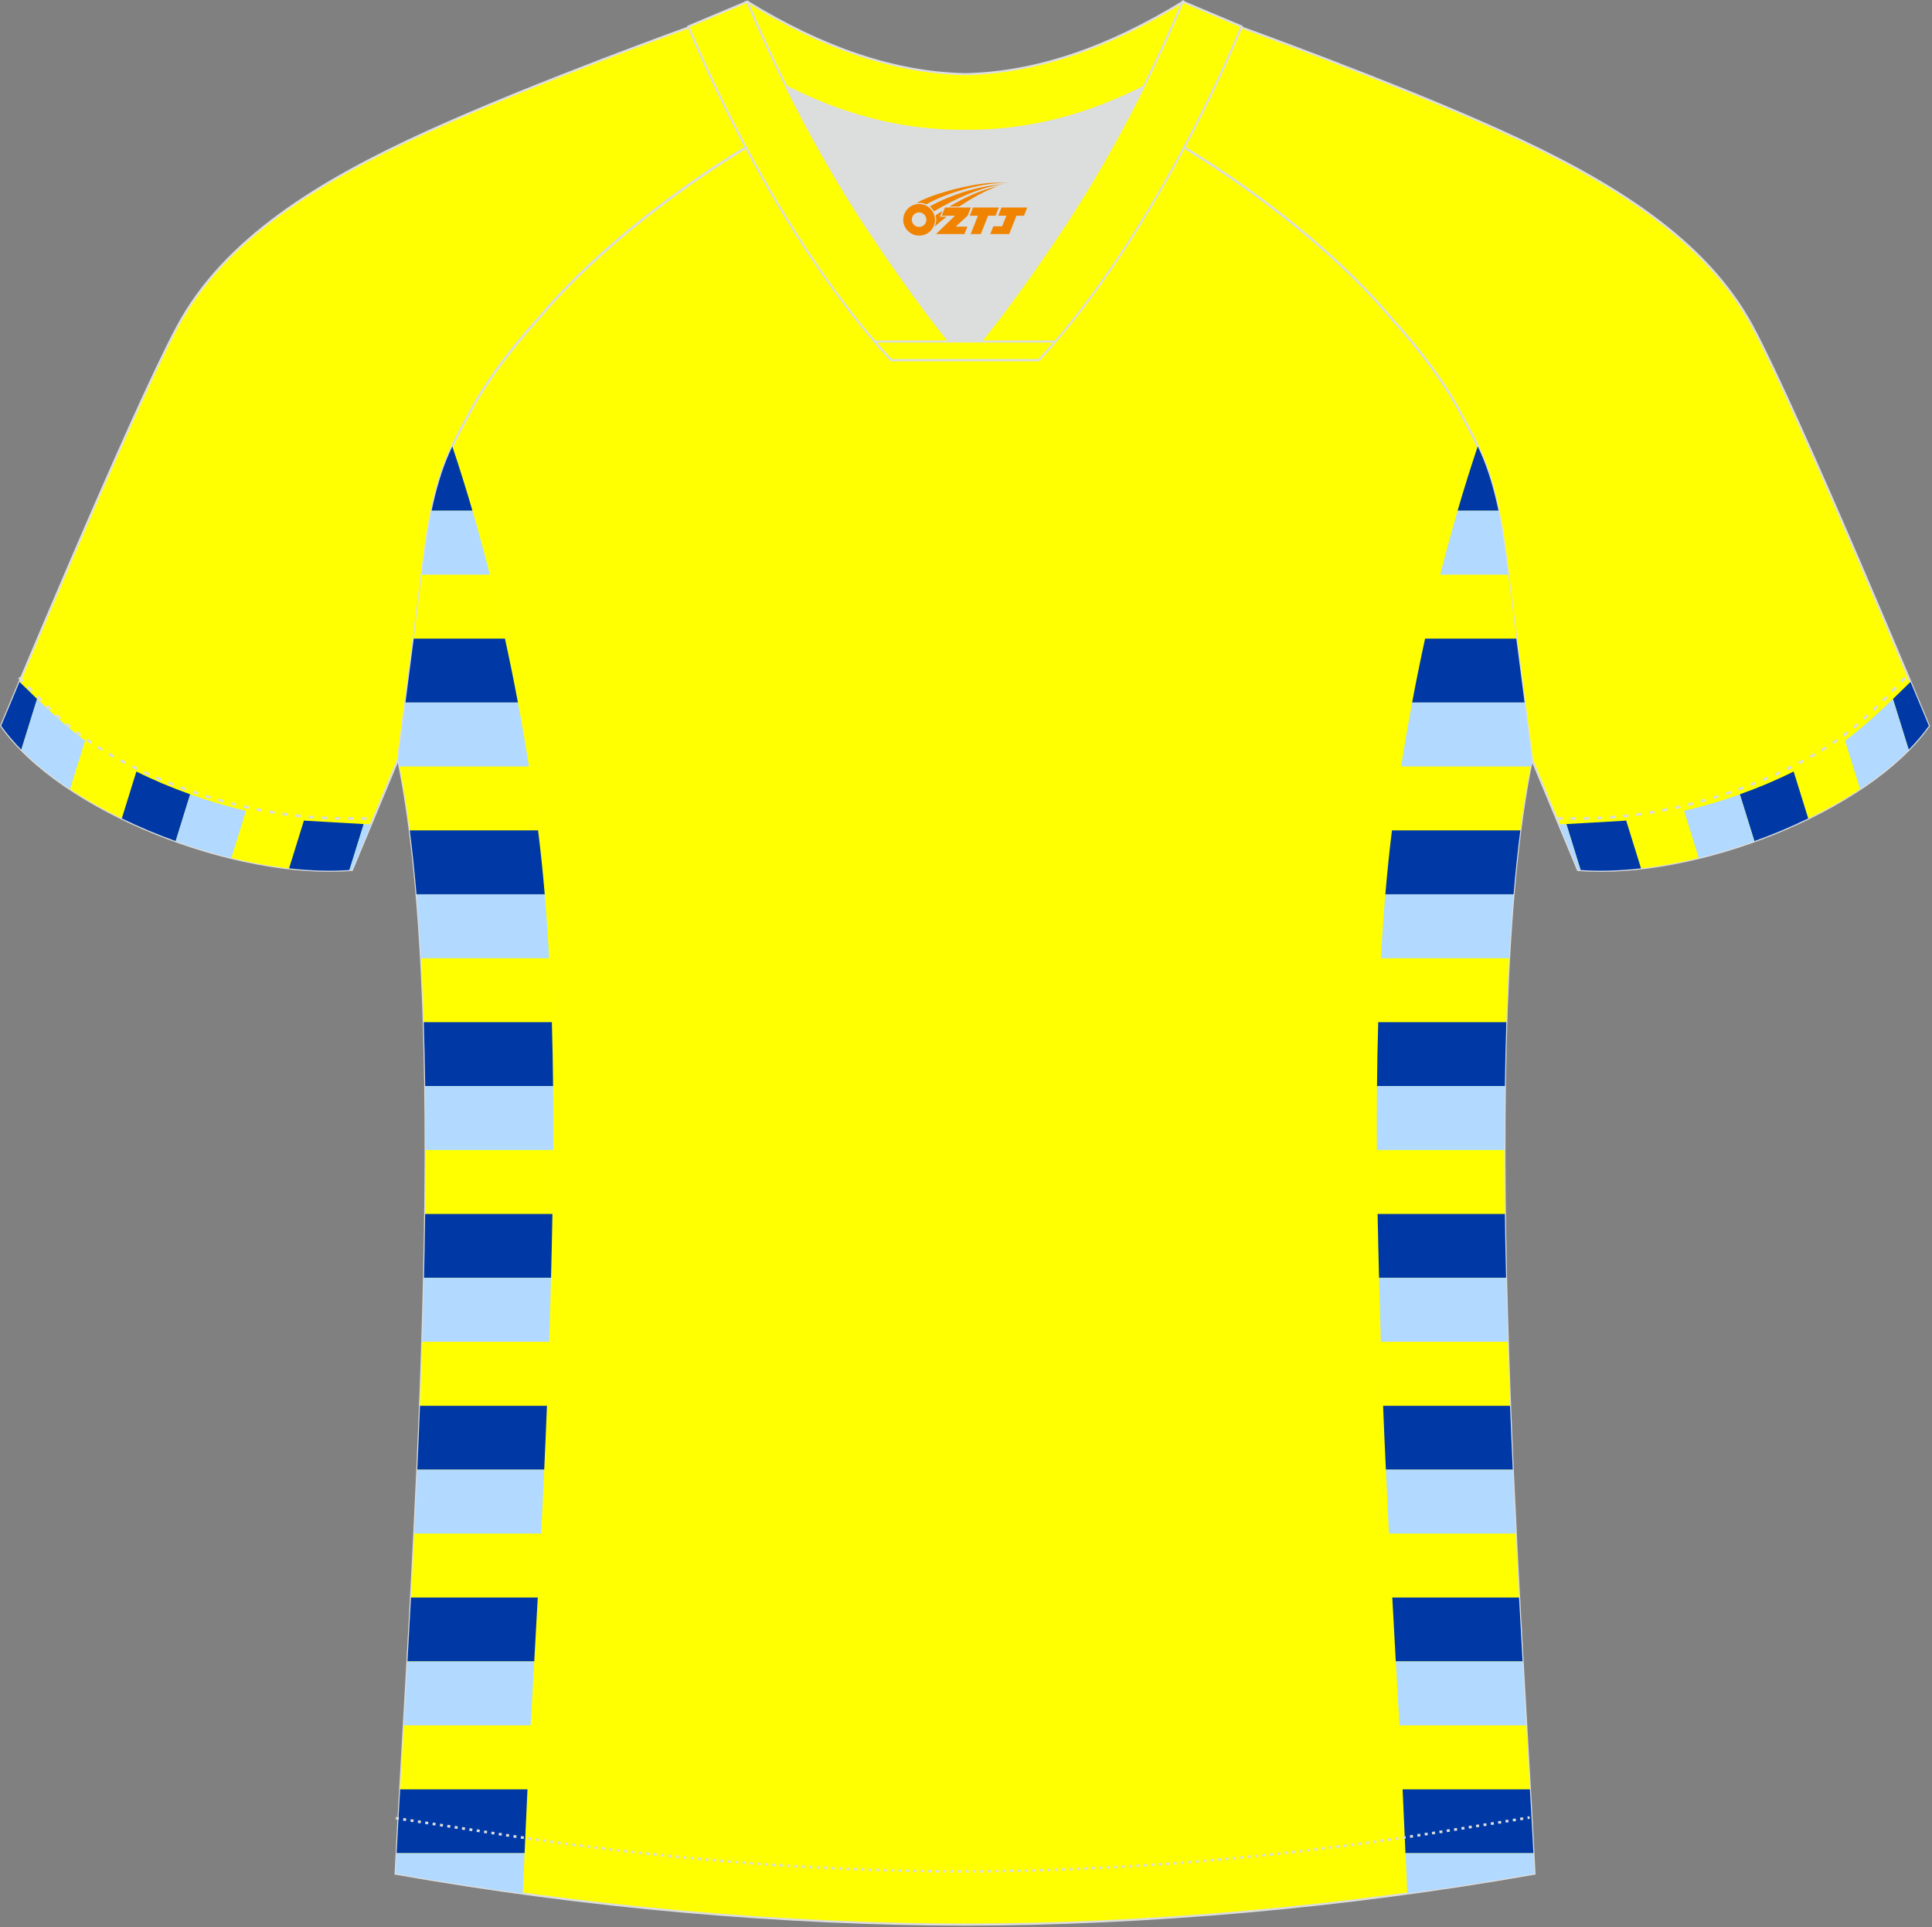 <?xml version="1.0" encoding="utf-8"?>
<!-- Generator: Adobe Illustrator 19.0.0, SVG Export Plug-In . SVG Version: 6.00 Build 0)  -->
<svg xmlns="http://www.w3.org/2000/svg" xmlns:xlink="http://www.w3.org/1999/xlink" version="1.1" id="图层_1" x="0px" y="0px" width="374px" height="373px" viewBox="0 0 374 373" enable-background="new 0 0 374 373" xml:space="preserve">
<rect x="0" y="0" width="374" height="373" fill="#808080" stroke="none"/>
<g id="XMLID_20_">
	<path fill="#FFFF02" stroke="#DCDDDD" stroke-width="0.4" stroke-miterlimit="22.926" d="M151.71,24.33   c-7.07-5.95-12.46-12.55-16.99-19.54c0,0-30.63,10.99-51.78,20.61C61.8,35,43.41,46.26,34.33,63.24   c-9.08,16.97-34.11,77.23-34.11,77.23c11.56,16.47,45.25,29.73,67.92,27.89l8.92-21.4c0,0,3.8-29.24,5.12-39.8   c0.85-6.78,2.31-14.06,4.84-19.68c1.01-2.25,2.14-4.48,3.39-6.7c3.26-6.52,8.77-13.67,13.69-19.02   C116,47.5,135.35,33.07,151.71,24.33z"/>
	<g>
		<path fill="#0039A6" d="M4.13,145.1l3.05-9.82c-1.16-1.11-2.31-2.23-3.4-3.31c-2.2,5.23-3.56,8.5-3.56,8.5    C1.33,142.04,2.65,143.59,4.13,145.1z"/>
		<path fill="#FFFF00" d="M16.47,143.35l-2.91,9.37c3.09,2.05,6.47,3.95,10.02,5.69l2.82-9.08    C22.8,147.53,19.43,145.52,16.47,143.35z"/>
		<path fill="#B2D9FF" d="M7.18,135.28l-3.05,9.82c2.65,2.69,5.84,5.25,9.43,7.62l2.91-9.37c-0.57-0.42-1.13-0.85-1.67-1.28    C12.51,140.26,9.82,137.8,7.18,135.28z"/>
		<path fill="#0039A6" d="M26.4,149.32l-2.82,9.08c3.34,1.63,6.85,3.1,10.43,4.39l2.81-9.06C33.24,152.46,29.72,150.98,26.4,149.32z    "/>
		<path fill="#FFFF00" d="M47.62,156.94l-2.83,9.11c3.77,0.92,7.52,1.6,11.17,2.01l2.87-9.25    C55.29,158.48,51.49,157.85,47.62,156.94z"/>
		<path fill="#B2D9FF" d="M36.82,153.74l-2.81,9.05c3.55,1.28,7.17,2.37,10.78,3.25l2.83-9.11    C44.05,156.09,40.4,155.02,36.82,153.74z"/>
		<path fill="#0039A6" d="M58.83,158.81l-2.87,9.25c4.08,0.46,8.02,0.59,11.69,0.33l2.77-8.9c-5.09-0.28-10.67-0.6-11.14-0.64    L58.83,158.81z"/>
		<path fill="#B2D9FF" d="M70.41,159.49l-2.77,8.9c0.17-0.01,0.34-0.02,0.5-0.04l3.66-8.79L70.41,159.49z"/>
	</g>
	<path fill="#FFFF01" stroke="#DCDDDD" stroke-width="0.4" stroke-miterlimit="22.926" d="M291.45,107.27   c1.27,10.18,4.85,37.71,5.11,39.69c-10.86,52.55-2.19,162.17,0.49,215.67c-36.81,6.52-75.41,9.82-110.24,9.86   c-34.82-0.04-73.42-3.33-110.23-9.86c2.68-53.5,11.35-163.12,0.49-215.67c0.26-1.98,3.83-29.51,5.11-39.69   c0.85-6.78,2.31-14.06,4.84-19.68c1.01-2.25,2.15-4.48,3.4-6.7c3.26-6.51,8.77-13.67,13.69-19.02   c11.2-13.44,29.03-27.02,44.74-35.86c0.96-0.54-1.02-15.4-0.07-15.91c3.94,3.31,25.19,3.25,30.32,6.12l-2.65,0.68   c6.1,2.82,12.98,4.24,19.71,4.25c6.73-0.02-2.73-1.43,3.36-4.26l5.7-2.51c5.14-2.86,16.19-2.27,20.14-5.59   c0.73,0.39-1.96,16.43-1.22,16.84c15.87,8.82,34.04,22.6,45.4,36.23c4.92,5.35,10.44,12.5,13.69,19.02c1.25,2.22,2.39,4.46,3.4,6.7   C289.14,93.21,290.61,100.49,291.45,107.27z"/>
	<path fill="#FFFF00" d="M94.83,111.23H81.67c-0.45,3.53-1.01,7.91-1.58,12.37h17.67C96.85,119.47,95.88,115.34,94.83,111.23z"/>
	<path fill="#0039A6" d="M97.75,123.6H80.09c-0.55,4.26-1.11,8.61-1.6,12.37h21.77C99.49,131.85,98.65,127.72,97.75,123.6z"/>
	<path fill="#FFFF00" d="M102.4,148.34H77.34c0.76,3.85,1.41,7.99,1.98,12.37h24.85c-0.16-1.28-0.32-2.55-0.5-3.82   C103.27,154.06,102.85,151.21,102.4,148.34z"/>
	<path fill="#B2D9FF" d="M100.26,135.97H78.49c-0.81,6.3-1.43,10.99-1.43,10.99c0.09,0.45,0.19,0.92,0.28,1.38h25.06   C101.75,144.23,101.04,140.11,100.26,135.97z"/>
	<path fill="#0039A6" d="M104.16,160.71H79.32c0.51,3.94,0.94,8.07,1.31,12.37h24.82C105.1,168.91,104.67,164.77,104.16,160.71z"/>
	<path fill="#FFFF00" d="M106.31,185.46H81.5c0.22,4.02,0.4,8.15,0.53,12.37h24.8C106.71,193.7,106.54,189.56,106.31,185.46z"/>
	<path fill="#B2D9FF" d="M105.45,173.09H80.63c0.34,3.99,0.63,8.12,0.86,12.37h24.81C106.08,181.3,105.8,177.17,105.45,173.09z"/>
	<path fill="#0039A6" d="M106.83,197.83h-24.8c0.13,4.05,0.22,8.18,0.28,12.37h24.76C107.03,206.09,106.95,201.96,106.83,197.83z"/>
	<path fill="#FFFF00" d="M107.09,222.58h-24.7c0,4.09-0.03,8.22-0.09,12.37h24.64C107.02,230.87,107.07,226.74,107.09,222.58z"/>
	<path fill="#B2D9FF" d="M107.07,210.2H82.31c0.06,4.07,0.08,8.2,0.08,12.37h24.7C107.12,218.48,107.11,214.35,107.07,210.2z"/>
	<path fill="#0039A6" d="M106.94,234.95H82.3c-0.05,4.1-0.13,8.23-0.22,12.37h24.59C106.77,243.27,106.87,239.14,106.94,234.95z"/>
	<path fill="#FFFF00" d="M106.32,259.69H81.74c-0.13,4.14-0.28,8.27-0.44,12.37h24.58C106.04,267.94,106.19,263.82,106.32,259.69z"/>
	<path fill="#B2D9FF" d="M106.67,247.32H82.08c-0.09,4.12-0.21,8.25-0.34,12.37h24.58c0.03-1.03,0.06-2.07,0.09-3.1   C106.5,253.56,106.59,250.47,106.67,247.32z"/>
	<path fill="#0039A6" d="M105.88,272.07H81.3c-0.16,4.15-0.33,8.28-0.52,12.37h24.57C105.54,280.32,105.72,276.19,105.88,272.07z"/>
	<path fill="#FFFF00" d="M104.75,296.81H80.2c-0.21,4.19-0.42,8.31-0.64,12.37h24.54C104.32,305.06,104.54,300.94,104.75,296.81z"/>
	<path fill="#B2D9FF" d="M105.35,284.44H80.78c-0.19,4.17-0.38,8.3-0.59,12.37h24.55C104.96,292.69,105.16,288.56,105.35,284.44z"/>
	<path fill="#0039A6" d="M104.1,309.18H79.56c-0.23,4.21-0.45,8.34-0.68,12.37h24.54C103.65,317.43,103.88,313.31,104.1,309.18z"/>
	<path fill="#FFFF00" d="M102.72,333.93H78.17c-0.25,4.28-0.49,8.42-0.71,12.37h24.65l0.31-6.84L102.72,333.93z"/>
	<path fill="#B2D9FF" d="M103.42,321.56H78.88c-0.24,4.24-0.48,8.37-0.71,12.37h24.55C102.96,329.8,103.19,325.68,103.42,321.56z"/>
	<path fill="#0039A6" d="M102.11,346.3H77.46c-0.11,1.93-0.21,3.83-0.32,5.67c-0.13,2.31-0.25,4.55-0.36,6.7h24.77l0.13-2.95   L102.11,346.3z"/>
	<path fill="#B2D9FF" d="M101.55,358.67H76.78c-0.07,1.35-0.14,2.67-0.2,3.95c8.14,1.44,16.37,2.73,24.62,3.85L101.55,358.67z"/>
	<path fill="#0039A6" d="M87.59,86.48h-0.07c-0.18,0.37-0.34,0.74-0.51,1.11c-1.49,3.32-2.62,7.22-3.46,11.26h7.91   C90.25,94.7,88.96,90.57,87.59,86.48z"/>
	<path fill="#B2D9FF" d="M91.46,98.85h-7.91c-0.42,2.02-0.77,4.06-1.07,6.09c-0.11,0.74-0.21,1.48-0.3,2.21   c-0.01,0.04-0.01,0.07-0.02,0.11c-0.14,1.13-0.31,2.47-0.5,3.96h13.16C93.78,107.08,92.66,102.95,91.46,98.85z"/>
	<path fill="#FFFF02" stroke="#DCDDDD" stroke-width="0.4" stroke-miterlimit="22.926" d="M221.91,24.33   c7.08-5.95,12.46-12.55,16.99-19.54c0,0,30.63,10.99,51.77,20.61c21.15,9.61,39.53,20.87,48.61,37.85   c9.08,16.97,34.11,77.23,34.11,77.23c-11.56,16.47-45.25,29.73-67.93,27.89l-8.91-21.4c0,0-3.8-29.24-5.12-39.8   c-0.85-6.78-2.31-14.06-4.84-19.68c-1.01-2.25-2.15-4.48-3.4-6.7c-3.26-6.52-8.77-13.67-13.69-19.02   C257.62,47.5,238.27,33.07,221.91,24.33z"/>
	<path fill="none" stroke="#DCDDDD" stroke-width="0.507" stroke-miterlimit="22.926" stroke-dasharray="1.02,1.53" d="   M3.71,131.13c2.92,3.02,6.08,6.41,9.27,9.1c10.32,8.74,27.36,15.21,41.6,17.27c5.61,0.82,10.34,0.99,16.71,0.91"/>
	<path fill="none" stroke="#DCDDDD" stroke-width="0.507" stroke-miterlimit="22.926" stroke-dasharray="1.02,1.53" d="   M368.77,131.21c-2.9,3-6.03,6.35-9.19,9.02c-10.31,8.74-27.36,15.21-41.6,17.27c-5.61,0.82-10.34,0.99-16.71,0.91"/>
	<path fill="#FFFF03" stroke="#DCDDDD" stroke-width="0.4" stroke-miterlimit="22.926" d="M145.35,12.88   c13.69,8.44,27.53,12.57,41.51,12.42c13.98,0.15,27.82-3.98,41.51-12.42c1.75-6.97,0.68-12.56,0.68-12.56   c-14.63,8.96-28.42,13.72-42.19,14.04c-13.77-0.31-27.57-5.07-42.2-14.04C144.66,0.32,143.6,5.92,145.35,12.88z"/>
	<path fill="#DCDDDD" d="M218.03,18.43c-10.31,4.7-20.7,6.99-31.17,6.88c-10.47,0.11-20.86-2.17-31.17-6.88   c-1.16-0.53-2.32-1.09-3.48-1.68c4.1,8.24,8.69,16.46,13.6,24.17c4.88,7.67,14.79,21.97,21.04,28.72l-0.04,0.06   c6.25-6.75,16.15-21.05,21.04-28.72c4.91-7.71,9.5-15.93,13.6-24.17l0.02-0.04C220.33,17.35,219.18,17.9,218.03,18.43z"/>
	<path fill="#FFFF03" stroke="#DCDDDD" stroke-width="0.4" stroke-miterlimit="22.926" d="M152.03,16.4   c-2.68-5.4-5.15-10.81-7.37-16.07l-11.41,4.8c3.2,7.6,6.93,15.49,11.06,23.25c8.22,15.44,18,30.33,28.21,41.32h14.28l0.04-0.06   c-6.25-6.75-16.15-21.05-21.04-28.72c-4.91-7.71-9.5-15.93-13.6-24.17C152.15,16.63,152.09,16.51,152.03,16.4z"/>
	<path fill="#FFFF03" stroke="#DCDDDD" stroke-width="0.4" stroke-miterlimit="22.926" d="M221.59,16.4   c2.68-5.4,5.16-10.81,7.37-16.07l11.41,4.8c-3.2,7.6-6.93,15.49-11.06,23.25c-8.22,15.44-18,30.33-28.21,41.32h-14.28l-0.04-0.06   c6.25-6.75,16.16-21.05,21.04-28.72c4.91-7.71,9.5-15.93,13.6-24.17C221.47,16.63,221.53,16.51,221.59,16.4z"/>
	<path fill="#FFFF03" stroke="#DCDDDD" stroke-width="0.4" stroke-miterlimit="22.926" d="M186.81,69.69h14.28   c1.08-1.16,2.15-2.36,3.21-3.6h-14.38h-0.09h-6.05h-14.47c1.07,1.24,2.14,2.44,3.21,3.6L186.81,69.69z"/>
	<g>
		<path fill="#FFFF00" d="M278.79,111.23h13.16c0.45,3.53,1.01,7.91,1.58,12.37h-17.66C276.78,119.47,277.75,115.34,278.79,111.23z"/>
		<path fill="#0039A6" d="M275.87,123.6h17.66c0.55,4.26,1.11,8.61,1.6,12.37h-21.77C274.13,131.85,274.97,127.72,275.87,123.6z"/>
		<path fill="#FFFF00" d="M271.23,148.34h25.06c-0.76,3.85-1.41,7.99-1.98,12.37h-24.85c0.16-1.28,0.33-2.55,0.5-3.82    C270.35,154.06,270.77,151.21,271.23,148.34z"/>
		<path fill="#B2D9FF" d="M273.36,135.97h21.77c0.82,6.3,1.42,10.99,1.42,10.99c-0.09,0.45-0.18,0.92-0.27,1.38h-25.06    C271.88,144.23,272.58,140.11,273.36,135.97z"/>
		<path fill="#0039A6" d="M269.46,160.71h24.85c-0.51,3.94-0.95,8.07-1.31,12.37h-24.82C268.53,168.91,268.95,164.77,269.46,160.71z    "/>
		<path fill="#FFFF00" d="M267.31,185.46h24.81c-0.22,4.02-0.4,8.15-0.53,12.37h-24.8C266.92,193.7,267.09,189.56,267.31,185.46z"/>
		<path fill="#B2D9FF" d="M268.17,173.09h24.82c-0.34,3.99-0.63,8.12-0.86,12.37h-24.81C267.54,181.3,267.82,177.17,268.17,173.09z"/>
		<path fill="#0039A6" d="M266.8,197.83h24.8c-0.13,4.05-0.22,8.18-0.28,12.37h-24.76C266.6,206.09,266.67,201.96,266.8,197.83z"/>
		<path fill="#FFFF00" d="M266.53,222.58h24.7c0,4.09,0.03,8.22,0.09,12.37h-24.64C266.61,230.87,266.56,226.74,266.53,222.58z"/>
		<path fill="#B2D9FF" d="M266.55,210.2h24.76c-0.06,4.07-0.08,8.2-0.08,12.37h-24.7C266.51,218.48,266.51,214.35,266.55,210.2z"/>
		<path fill="#0039A6" d="M266.68,234.95h24.64c0.05,4.1,0.13,8.23,0.23,12.37h-24.59C266.85,243.27,266.76,239.14,266.68,234.95z"/>
		<path fill="#FFFF00" d="M267.31,259.69h24.58c0.13,4.14,0.27,8.27,0.44,12.37h-24.58C267.58,267.94,267.44,263.82,267.31,259.69z"/>
		<path fill="#B2D9FF" d="M266.95,247.32h24.59c0.1,4.12,0.21,8.25,0.34,12.37h-24.58c-0.04-1.03-0.06-2.07-0.09-3.1    C267.12,253.56,267.04,250.47,266.95,247.32z"/>
		<path fill="#0039A6" d="M267.74,272.07h24.58c0.16,4.15,0.33,8.28,0.52,12.37h-24.56C268.08,280.32,267.91,276.19,267.74,272.07z"/>
		<path fill="#FFFF00" d="M268.87,296.81h24.55c0.21,4.19,0.43,8.31,0.64,12.37h-24.54C269.3,305.06,269.08,300.94,268.87,296.81z"/>
		<path fill="#B2D9FF" d="M268.27,284.44h24.56c0.19,4.17,0.38,8.3,0.59,12.37h-24.55C268.66,292.69,268.46,288.56,268.27,284.44z"/>
		<path fill="#0039A6" d="M269.52,309.18h24.54c0.23,4.21,0.45,8.34,0.68,12.37h-24.54C269.98,317.43,269.75,313.31,269.52,309.18z"/>
		<path fill="#FFFF00" d="M270.9,333.93h24.55c0.24,4.28,0.48,8.42,0.71,12.37h-24.64l-0.31-6.84L270.9,333.93z"/>
		<path fill="#B2D9FF" d="M270.2,321.56h24.54c0.24,4.24,0.47,8.37,0.7,12.37H270.9C270.67,329.8,270.44,325.68,270.2,321.56z"/>
		<path fill="#0039A6" d="M271.52,346.3h24.64c0.11,1.93,0.22,3.83,0.32,5.67c0.13,2.31,0.25,4.55,0.36,6.7h-24.77l-0.13-2.95    L271.52,346.3z"/>
		<path fill="#B2D9FF" d="M272.08,358.67h24.77c0.07,1.35,0.14,2.67,0.2,3.95c-8.14,1.44-16.36,2.73-24.62,3.85L272.08,358.67z"/>
		<path fill="#0039A6" d="M286.03,86.48h0.08c0.17,0.37,0.34,0.74,0.51,1.11c1.49,3.32,2.62,7.22,3.46,11.26h-7.92    C283.37,94.7,284.66,90.57,286.03,86.48z"/>
		<path fill="#B2D9FF" d="M282.16,98.85h7.92c0.42,2.02,0.77,4.06,1.06,6.09c0.11,0.74,0.21,1.48,0.3,2.21    c0.01,0.04,0.01,0.07,0.02,0.11c0.14,1.13,0.31,2.47,0.5,3.96h-13.16C279.84,107.08,280.96,102.95,282.16,98.85z"/>
	</g>
	<path fill="none" stroke="#DCDDDD" stroke-width="0.507" stroke-miterlimit="22.926" stroke-dasharray="0.576,0.864" d="   M76.63,351.89c1.31,0.22,15.14,2.31,16.44,2.52c30.89,4.94,61.94,7.77,93.3,7.77c30.85,0,61.41-2.73,91.81-7.53   c1.8-0.28,16.13-2.59,17.93-2.89"/>
	<g>
		<path fill="#0039A6" d="M369.49,145.1l-3.05-9.82c1.16-1.11,2.31-2.23,3.4-3.31c2.2,5.23,3.56,8.5,3.56,8.5    C372.29,142.04,370.98,143.59,369.49,145.1z"/>
		<path fill="#FFFF00" d="M357.16,143.35l2.91,9.37c-3.09,2.05-6.46,3.95-10.02,5.69l-2.82-9.08    C350.83,147.53,354.2,145.52,357.16,143.35z"/>
		<path fill="#B2D9FF" d="M366.44,135.28l3.05,9.82c-2.64,2.69-5.84,5.25-9.42,7.62l-2.91-9.37c0.57-0.42,1.13-0.85,1.67-1.28    C361.11,140.26,363.81,137.8,366.44,135.28z"/>
		<path fill="#0039A6" d="M347.22,149.32l2.82,9.08c-3.34,1.63-6.85,3.1-10.43,4.39l-2.81-9.06    C340.39,152.46,343.9,150.98,347.22,149.32z"/>
		<path fill="#FFFF00" d="M326,156.94l2.83,9.11c-3.77,0.92-7.52,1.6-11.17,2.01l-2.87-9.25C318.34,158.48,322.13,157.85,326,156.94    z"/>
		<path fill="#B2D9FF" d="M336.8,153.74l2.81,9.05c-3.55,1.28-7.17,2.37-10.78,3.25l-2.83-9.11    C329.58,156.09,333.22,155.02,336.8,153.74z"/>
		<path fill="#0039A6" d="M314.8,158.81l2.87,9.25c-4.08,0.46-8.02,0.59-11.69,0.33l-2.76-8.9c5.09-0.28,10.67-0.6,11.14-0.64    L314.8,158.81z"/>
		<path fill="#B2D9FF" d="M303.21,159.49l2.76,8.9c-0.17-0.01-0.34-0.02-0.51-0.04l-3.66-8.79L303.21,159.49z"/>
	</g>
	
</g>
<g id="图层_x0020_1">
	<path fill="#F08300" d="M175.03,43.56c0.416,1.136,1.472,1.984,2.752,2.032c0.144,0,0.304,0,0.448-0.016h0.016   c0.016,0,0.064,0,0.128-0.016c0.032,0,0.048-0.016,0.08-0.016c0.064-0.016,0.144-0.032,0.224-0.048c0.016,0,0.016,0,0.032,0   c0.192-0.048,0.4-0.112,0.576-0.208c0.192-0.096,0.4-0.224,0.608-0.384c0.672-0.56,1.104-1.408,1.104-2.352   c0-0.224-0.032-0.448-0.08-0.672l0,0C180.87,41.68,180.82,41.51,180.74,41.33C180.27,40.24,179.19,39.48,177.92,39.48C176.23,39.48,174.85,40.85,174.85,42.55C174.85,42.9,174.91,43.24,175.03,43.56L175.03,43.56L175.03,43.56z M179.33,42.58L179.33,42.58C179.3,43.36,178.64,43.96,177.86,43.92C177.07,43.89,176.48,43.24,176.51,42.45c0.032-0.784,0.688-1.376,1.472-1.344   C178.75,41.14,179.36,41.81,179.33,42.58L179.33,42.58z"/>
	<polygon fill="#F08300" points="193.36,40.16 ,192.72,41.75 ,191.28,41.75 ,189.86,45.3 ,187.91,45.3 ,189.31,41.75 ,187.73,41.75    ,188.37,40.16"/>
	<path fill="#F08300" d="M195.33,35.43c-1.008-0.096-3.024-0.144-5.056,0.112c-2.416,0.304-5.152,0.912-7.616,1.664   C180.61,37.81,178.74,38.53,177.39,39.3C177.59,39.27,177.78,39.25,177.97,39.25c0.48,0,0.944,0.112,1.36,0.288   C183.43,37.22,190.63,35.17,195.33,35.43L195.33,35.43L195.33,35.43z"/>
	<path fill="#F08300" d="M180.8,40.9c4-2.368,8.88-4.672,13.488-5.248c-4.608,0.288-10.224,2-14.288,4.304   C180.32,40.21,180.59,40.53,180.8,40.9C180.8,40.9,180.8,40.9,180.8,40.9z"/>
	<polygon fill="#F08300" points="198.85,40.16 ,198.23,41.75 ,196.77,41.75 ,195.36,45.3 ,194.9,45.3 ,193.39,45.3 ,191.7,45.3    ,192.29,43.8 ,194,43.8 ,194.82,41.75 ,193.23,41.75 ,193.87,40.16"/>
	<polygon fill="#F08300" points="187.94,40.16 ,187.3,41.75 ,185.01,43.86 ,187.27,43.86 ,186.69,45.3 ,181.2,45.3 ,184.87,41.75    ,182.29,41.75 ,182.93,40.16"/>
	<path fill="#F08300" d="M193.22,36.02c-3.376,0.752-6.464,2.192-9.424,3.952h1.888C188.11,38.4,190.45,36.97,193.22,36.02z    M182.42,40.84C181.79,41.22,181.73,41.27,181.12,41.68c0.064,0.256,0.112,0.544,0.112,0.816c0,0.496-0.112,0.976-0.32,1.392   c0.176-0.16,0.32-0.304,0.432-0.4c0.272-0.24,0.768-0.64,1.6-1.296l0.32-0.256H181.94l0,0L182.42,40.84L182.42,40.84L182.42,40.84z"/>
</g>
</svg>
